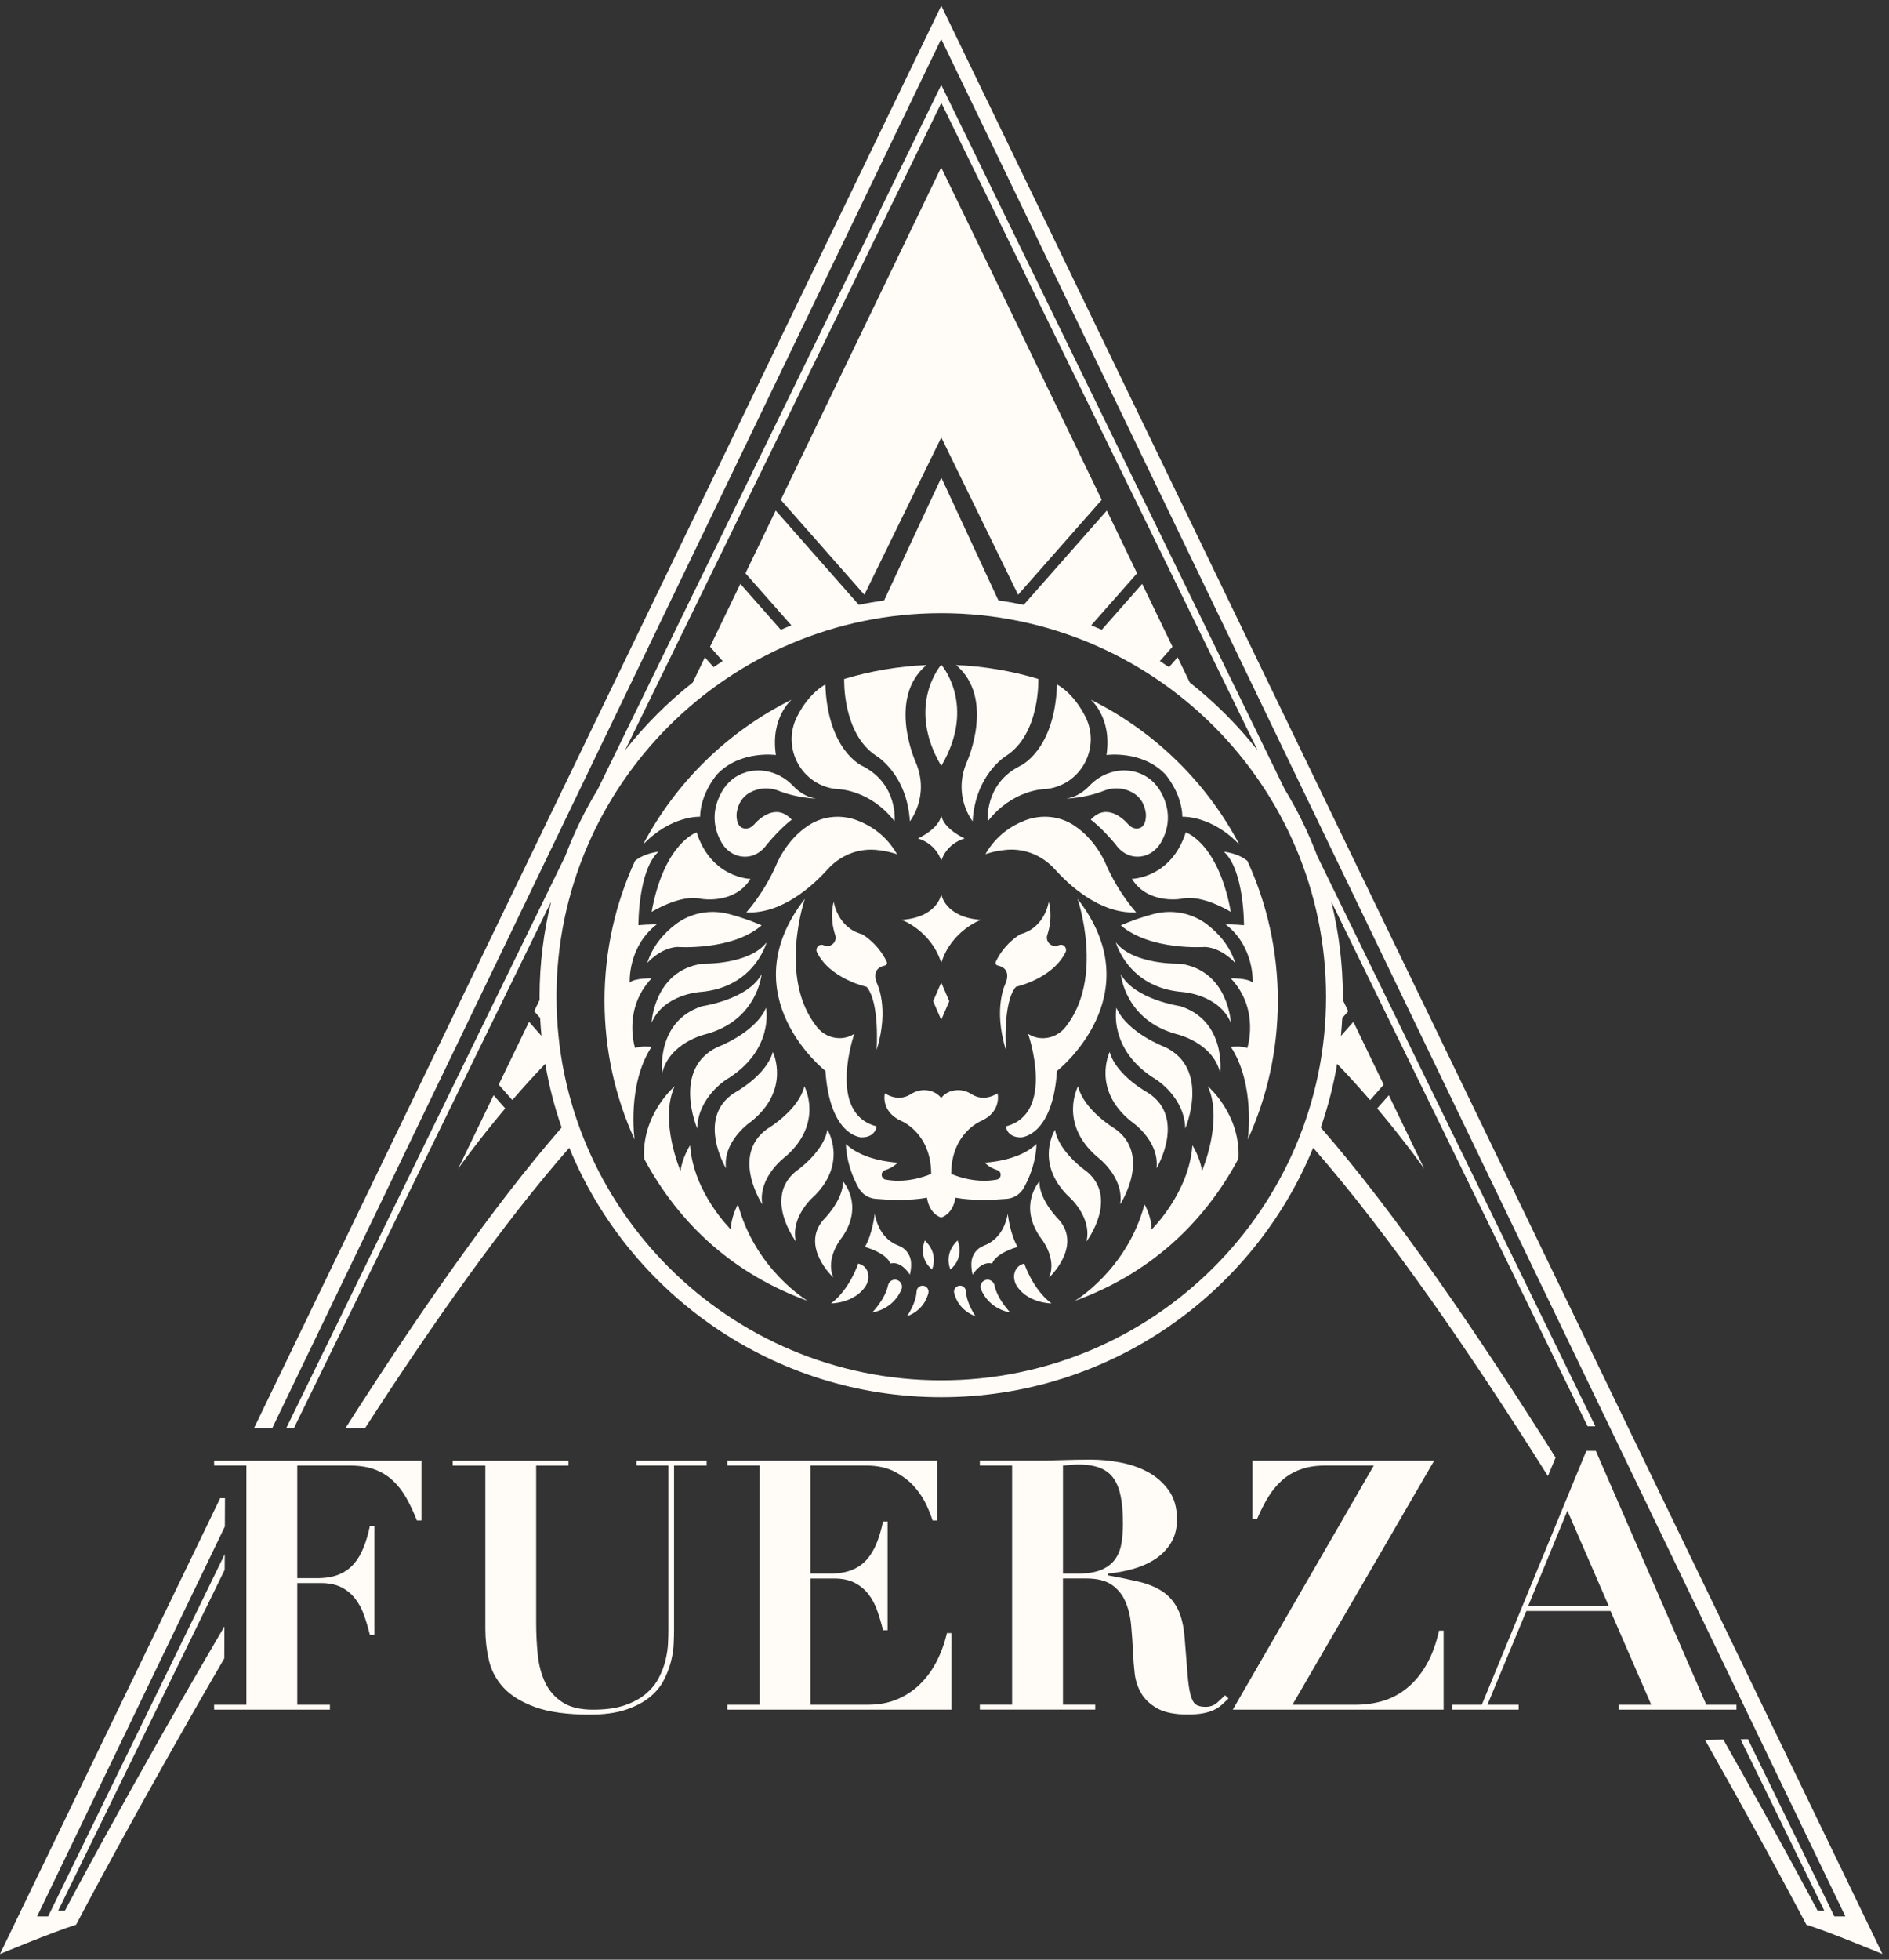 <?xml version="1.0" encoding="UTF-8"?> <svg xmlns="http://www.w3.org/2000/svg" width="108" height="112" viewBox="0 0 108 112" fill="none"><rect x="0" y="0" width="108" height="112" fill="#333333" stroke="none"/><path d="M12.832 92.954C7.53 101.974 3.711 109.197 3.711 109.197H3.327L12.846 89.717L12.85 88.825L2.751 109.526H2.121L12.856 87.244L12.863 85.621L12.59 85.623L0 111.674C0 111.674 3.071 110.399 4.351 109.999C4.351 109.999 7.845 103.322 12.824 94.781L12.832 92.954Z" fill="#FFFCF8"></path><path d="M91.211 81.516L75.314 48.929C74.808 47.593 74.185 46.313 73.449 45.106L65.009 27.805L64.76 27.296L64.369 26.491L63.914 25.556L53.814 4.854L43.714 25.558L43.258 26.493L42.867 27.298L42.619 27.807L34.178 45.108C33.443 46.313 32.819 47.593 32.315 48.929L16.371 81.612H16.808L31.509 51.526C31.079 53.271 30.848 55.093 30.848 56.966C30.848 57.026 30.851 57.085 30.853 57.143L30.539 57.792L30.88 58.179C30.898 58.524 30.926 58.867 30.959 59.207L30.246 58.399L28.512 61.989L29.291 62.872C29.864 62.207 30.499 61.503 31.174 60.799C31.386 62.051 31.701 63.267 32.111 64.441C28.217 68.905 23.865 75.171 19.757 81.612H20.877C24.735 75.636 28.806 69.865 32.547 65.598C35.974 73.95 44.212 79.853 53.812 79.853C63.413 79.853 71.65 73.95 75.078 65.598C79.391 70.517 84.144 77.438 88.5 84.362L88.936 83.303C84.523 76.28 79.746 69.294 75.513 64.441C75.921 63.267 76.236 62.051 76.448 60.8C77.126 61.505 77.759 62.209 78.332 62.874L79.11 61.991L77.377 58.4L76.664 59.208C76.696 58.867 76.724 58.525 76.742 58.181L77.083 57.794L76.77 57.145C76.77 57.085 76.775 57.026 76.775 56.968C76.775 55.093 76.543 53.273 76.114 51.528L90.767 81.516H91.211ZM53.814 78.888C41.684 78.888 31.816 69.055 31.816 56.966C31.816 44.877 41.684 35.045 53.814 35.045C65.944 35.045 75.814 44.879 75.814 56.968C75.814 69.056 65.944 78.888 53.814 78.888ZM68.023 39.006L67.329 37.567L66.835 38.128C66.663 38.01 66.489 37.896 66.312 37.782L67.035 36.962L65.302 33.37L62.99 35.993C62.789 35.905 62.589 35.822 62.385 35.741L65.01 32.764L63.28 29.178L58.528 34.569C58.052 34.469 57.569 34.386 57.081 34.316L55.751 31.454L55.431 30.767L53.819 27.298L52.2 30.767L51.88 31.454L50.55 34.316C50.062 34.386 49.579 34.468 49.102 34.569L44.35 29.178L42.62 32.764L45.246 35.741C45.044 35.822 44.841 35.905 44.641 35.993L42.328 33.37L40.595 36.962L41.318 37.782C41.144 37.896 40.969 38.011 40.796 38.128L40.301 37.567L39.608 39.006C38.169 40.14 36.87 41.441 35.737 42.88L42.793 28.44L43.787 26.407L44.024 25.924L53.822 5.873V5.885L63.613 25.924L63.85 26.407L64.844 28.44L71.9 42.88C70.763 41.441 69.462 40.14 68.023 39.006Z" fill="#FFFCF8"></path><path d="M65.205 23.893L53.816 0.326L42.422 23.893L14.527 81.612H15.569L41.098 28.62L53.812 2.23L66.527 28.62L105.505 109.525H104.875L99.933 99.394L99.514 99.403L104.3 109.197H103.917C103.917 109.197 101.799 105.19 98.528 99.422L97.482 99.443C100.989 105.629 103.276 109.999 103.276 109.999C104.555 110.399 107.626 111.674 107.626 111.674L65.205 23.893Z" fill="#FFFCF8"></path><path d="M53.81 9.567L45.039 27.741L44.641 28.569L49.419 33.991L50.537 31.704L50.826 31.113L50.863 31.036L53.817 25L56.764 31.036L56.802 31.113L57.09 31.704L58.208 33.991L62.987 28.569L62.588 27.741L53.81 9.567Z" fill="#FFFCF8"></path><path d="M81.429 66.794L79.403 62.596L78.738 63.349C80.375 65.292 81.429 66.794 81.429 66.794Z" fill="#FFFCF8"></path><path d="M26.193 66.794C26.193 66.794 27.248 65.292 28.884 63.349L28.22 62.596L26.193 66.794Z" fill="#FFFCF8"></path><path d="M47.193 61.207C47.448 64.972 49.256 65.003 49.256 65.003C50.082 65.003 50.113 64.37 50.113 64.37C47.255 63.643 48.843 59.087 48.843 59.087C48.809 59.108 48.775 59.129 48.739 59.148C48.058 59.518 47.203 59.314 46.72 58.713C44.458 55.901 46.018 51.367 46.018 51.367C41.702 56.904 47.193 61.207 47.193 61.207Z" fill="#FFFCF8"></path><path d="M49.031 46.894C48.108 46.537 47.071 46.625 46.24 47.163C44.906 48.025 44.364 49.471 44.364 49.471C43.638 51.1 42.67 52.145 42.67 52.145C44.741 52.252 46.546 50.543 47.318 49.682C48.001 48.921 48.994 48.494 50.015 48.567C50.738 48.619 51.288 48.822 51.288 48.822C50.67 47.737 49.774 47.18 49.031 46.894Z" fill="#FFFCF8"></path><path d="M47.88 45.1C47.901 45.101 47.922 45.103 47.944 45.104C47.944 45.104 49.75 45.135 51.147 46.939C51.147 46.939 51.369 44.82 49.306 43.776C49.306 43.776 47.322 42.922 47.188 39.125C47.188 39.125 46.305 39.528 45.581 40.935C44.649 42.743 45.847 44.932 47.88 45.1Z" fill="#FFFCF8"></path><path d="M50.116 43.207C50.116 43.207 51.862 44.251 52.02 46.941C52.02 46.941 53.195 45.485 52.338 43.524C52.338 43.524 50.715 39.907 52.968 38.01C51.34 38.081 49.763 38.355 48.265 38.805C48.265 38.803 48.148 41.942 50.116 43.207Z" fill="#FFFCF8"></path><path d="M40.026 46.678C40.05 45.319 41.011 44.241 41.011 44.241C42.33 42.865 44.361 43.15 44.361 43.15C44.032 41.014 45.259 39.988 45.259 39.988C41.626 41.788 38.645 44.699 36.762 48.274C38.359 46.59 40.026 46.678 40.026 46.678Z" fill="#FFFCF8"></path><path d="M37.252 59.829C37.252 59.829 36.622 59.758 36.312 59.901C36.312 59.901 35.574 57.701 37.252 55.915C37.252 55.915 36.287 55.891 36.002 56.153C36.002 56.153 35.883 54.112 37.549 52.83C37.549 52.83 37.025 52.83 36.501 52.877C36.501 52.877 36.477 49.745 37.644 48.679C37.644 48.679 36.849 48.749 36.304 49.201C35.186 51.633 34.562 54.339 34.562 57.19C34.562 60.02 35.176 62.706 36.279 65.124C36.281 65.124 35.835 61.989 37.252 59.829Z" fill="#FFFCF8"></path><path d="M42.192 68.83C42.192 68.83 41.788 69.531 41.788 70.268C41.788 70.268 39.645 68.185 39.454 65.454C39.454 65.454 39.002 66.165 38.907 66.924C38.907 66.924 37.669 64.046 38.574 62.08C38.574 62.08 36.688 63.68 36.823 66.219C38.87 70.039 42.026 72.847 46.186 74.351C46.184 74.351 43.193 72.587 42.192 68.83Z" fill="#FFFCF8"></path><path d="M40.305 59.119C43.321 58.329 43.542 55.672 43.542 55.672C42.78 57.127 40.145 57.506 40.145 57.506C37.478 58.36 37.859 61.334 37.859 61.334C38.265 59.594 40.305 59.119 40.305 59.119Z" fill="#FFFCF8"></path><path d="M40.044 56.693C43.151 56.433 43.83 53.853 43.83 53.853C42.828 55.156 40.166 55.076 40.166 55.076C37.392 55.46 37.252 58.454 37.252 58.454C37.952 56.81 40.044 56.693 40.044 56.693Z" fill="#FFFCF8"></path><path d="M41.53 61.696C44.291 60.02 43.798 57.597 43.798 57.597C43.18 59.039 41.014 59.846 41.014 59.846C38.406 61.093 39.862 64.496 39.862 64.496C39.901 62.711 41.53 61.696 41.53 61.696Z" fill="#FFFCF8"></path><path d="M42.963 64.085C45.23 62.251 44.185 60.122 44.185 60.122C43.808 61.488 41.969 62.47 41.969 62.47C39.789 63.901 41.505 66.77 41.505 66.77C41.323 65.166 42.963 64.085 42.963 64.085Z" fill="#FFFCF8"></path><path d="M44.926 66.089C47.117 64.165 45.987 62.08 45.987 62.08C45.666 63.459 43.869 64.516 43.869 64.516C41.749 66.033 43.58 68.83 43.58 68.83C43.332 67.237 44.926 66.089 44.926 66.089Z" fill="#FFFCF8"></path><path d="M47.303 64.564C47.092 65.859 45.499 66.947 45.499 66.947C43.636 68.48 45.503 70.949 45.503 70.949C45.173 69.493 46.575 68.334 46.575 68.334C48.476 66.42 47.303 64.564 47.303 64.564Z" fill="#FFFCF8"></path><path d="M47.642 73.013C47.162 71.867 48.143 70.715 48.143 70.715C49.426 68.874 48.197 67.522 48.197 67.522C48.212 68.613 47.063 69.731 47.063 69.731C45.756 71.257 47.642 73.013 47.642 73.013Z" fill="#FFFCF8"></path><path d="M38.719 54.12C38.719 54.12 41.844 54.353 43.545 52.886C43.545 52.886 42.734 52.514 41.66 52.235C40.609 51.964 39.485 52.17 38.623 52.829C37.982 53.319 37.318 54.036 37.006 55.037C37.004 55.037 37.735 54.184 38.719 54.12Z" fill="#FFFCF8"></path><path d="M43.23 45.144C43.654 45.011 44.116 45.032 44.527 45.198C45.575 45.617 46.654 45.643 46.654 45.643C46.086 45.555 45.645 45.232 45.335 44.905C44.654 44.193 43.651 43.861 42.698 44.12C42.683 44.123 42.669 44.128 42.654 44.133C42.056 44.305 41.565 44.72 41.262 45.26C40.55 46.531 40.919 47.588 41.268 48.177C41.513 48.59 41.924 48.889 42.403 48.951C43.342 49.071 43.832 48.276 43.832 48.276C44.715 47.224 45.268 46.848 45.268 46.848C44.38 45.882 43.434 46.759 43.099 47.136C42.98 47.271 42.81 47.357 42.631 47.354C42.022 47.344 42.117 46.482 42.117 46.482C42.225 45.658 42.742 45.298 43.23 45.144Z" fill="#FFFCF8"></path><path d="M37.252 52.12C37.252 52.12 38.903 51.084 40.08 51.369C40.08 51.369 41.988 51.717 42.908 50.23C42.908 50.23 40.669 50.195 39.829 47.573C39.829 47.572 37.978 48.159 37.252 52.12Z" fill="#FFFCF8"></path><path d="M49.087 72.22C49.08 72.218 49.074 72.216 49.067 72.215C49.067 72.215 48.581 73.698 47.512 74.493C47.512 74.493 48.789 74.493 49.454 73.56C49.808 73.061 49.681 72.373 49.087 72.22Z" fill="#FFFCF8"></path><path d="M52.088 72.148C52.062 71.72 51.78 71.343 51.378 71.192C50.913 71.018 50.229 70.562 50.011 69.367C50.011 69.367 49.893 70.505 49.449 71.265C49.449 71.265 50.655 71.582 50.91 72.215C50.91 72.215 51.45 71.993 52.021 72.847C52.02 72.847 52.112 72.546 52.088 72.148Z" fill="#FFFCF8"></path><path d="M51.368 73.191C51.13 73.053 50.826 73.19 50.771 73.46C50.601 74.274 49.863 75.014 49.863 75.014C50.916 74.805 51.363 74.112 51.541 73.691C51.618 73.505 51.541 73.292 51.368 73.191Z" fill="#FFFCF8"></path><path d="M52.866 73.502C52.648 73.419 52.414 73.574 52.404 73.806C52.372 74.509 51.855 75.226 51.855 75.226C52.706 74.91 52.986 74.273 53.079 73.896C53.118 73.73 53.026 73.562 52.866 73.502Z" fill="#FFFCF8"></path><path d="M50.583 55.185C50.684 55.166 50.74 55.057 50.696 54.966C50.193 53.899 49.291 53.393 49.291 53.393C47.863 53.014 47.667 51.526 47.667 51.526C47.468 52.325 47.613 53.023 47.753 53.44C47.884 53.829 47.486 54.193 47.11 54.027C47.105 54.026 47.102 54.024 47.097 54.023C46.941 53.951 46.756 54.024 46.701 54.187L46.696 54.203C46.671 54.273 46.675 54.351 46.706 54.418C47.452 55.946 49.547 56.4 49.547 56.4C50.309 57.286 50.118 60.007 50.118 60.007C50.88 57.571 50.118 56.154 50.118 56.154C49.868 55.441 50.307 55.241 50.583 55.185Z" fill="#FFFCF8"></path><path d="M52.872 70.897C52.477 71.974 53.29 72.553 53.29 72.553C53.674 71.537 52.872 70.897 52.872 70.897Z" fill="#FFFCF8"></path><path d="M56.076 52.57C54.005 52.427 53.815 51.099 53.815 51.099C53.815 51.099 53.624 52.427 51.553 52.57C51.553 52.57 53.243 53.187 53.815 55.037C54.386 53.187 56.076 52.57 56.076 52.57Z" fill="#FFFCF8"></path><path d="M53.816 49.201C53.816 49.201 54.054 48.251 55.149 47.919C55.149 47.919 53.935 47.373 53.816 46.591C53.697 47.375 52.482 47.919 52.482 47.919C53.577 48.251 53.816 49.201 53.816 49.201Z" fill="#FFFCF8"></path><path d="M53.352 57.221L53.812 58.288L54.273 57.221L53.812 56.152L53.352 57.221Z" fill="#FFFCF8"></path><path d="M54.622 68.45C55.624 68.636 56.846 68.578 57.566 68.516C57.974 68.48 58.335 68.245 58.534 67.888C59.281 66.553 59.257 65.381 59.257 65.381C58.242 66.378 56.288 66.449 56.288 66.449C56.6 66.722 56.786 66.8 57.019 66.877C57.297 66.97 57.264 67.368 56.977 67.42C55.603 67.671 54.384 67.088 54.384 67.088C54.384 64.763 56.075 64.075 56.075 64.075C57.297 63.529 57.034 62.486 57.034 62.486C56.363 62.899 55.833 62.719 55.562 62.543C55.303 62.374 55.001 62.285 54.691 62.306C54.072 62.348 53.811 62.756 53.811 62.756C53.811 62.756 53.548 62.35 52.931 62.306C52.623 62.285 52.319 62.374 52.06 62.543C51.789 62.719 51.259 62.899 50.588 62.486C50.588 62.486 50.327 63.53 51.548 64.075C51.548 64.075 53.238 64.763 53.238 67.088C53.238 67.088 52.019 67.669 50.645 67.42C50.356 67.368 50.324 66.968 50.603 66.877C50.836 66.8 51.022 66.721 51.334 66.449C51.334 66.449 49.382 66.378 48.365 65.381C48.365 65.381 48.341 66.552 49.088 67.888C49.287 68.245 49.65 68.48 50.056 68.516C50.776 68.578 51.998 68.638 53 68.45C53 68.45 53.072 69.32 53.809 69.588C54.55 69.32 54.622 68.45 54.622 68.45Z" fill="#FFFCF8"></path><path d="M58.368 65.003C58.368 65.003 60.178 64.972 60.431 61.208C60.431 61.208 65.923 56.905 61.606 51.369C61.606 51.369 63.166 55.903 60.904 58.715C60.42 59.316 59.565 59.52 58.886 59.15C58.85 59.131 58.816 59.111 58.781 59.089C58.781 59.089 60.369 63.644 57.512 64.372C57.51 64.37 57.543 65.003 58.368 65.003Z" fill="#FFFCF8"></path><path d="M60.308 49.681C61.08 50.541 62.883 52.25 64.956 52.142C64.956 52.142 63.988 51.099 63.262 49.469C63.262 49.469 62.72 48.025 61.385 47.161C60.553 46.623 59.518 46.535 58.594 46.892C57.852 47.178 56.956 47.736 56.336 48.819C56.336 48.819 56.886 48.615 57.609 48.563C58.634 48.492 59.626 48.919 60.308 49.681Z" fill="#FFFCF8"></path><path d="M53.816 43.776C55.862 40.314 53.816 37.99 53.816 37.99C53.816 37.99 51.769 40.312 53.816 43.776Z" fill="#FFFCF8"></path><path d="M58.315 43.776C56.252 44.82 56.474 46.939 56.474 46.939C57.871 45.135 59.677 45.104 59.677 45.104C59.698 45.103 59.72 45.101 59.741 45.1C61.774 44.932 62.974 42.743 62.042 40.935C61.317 39.528 60.434 39.125 60.434 39.125C60.299 42.922 58.315 43.776 58.315 43.776Z" fill="#FFFCF8"></path><path d="M55.29 43.522C54.433 45.483 55.608 46.939 55.608 46.939C55.767 44.249 57.513 43.205 57.513 43.205C59.481 41.94 59.363 38.803 59.363 38.803C57.864 38.353 56.289 38.079 54.66 38.008C56.912 39.906 55.29 43.522 55.29 43.522Z" fill="#FFFCF8"></path><path d="M62.363 39.988C62.363 39.988 63.59 41.014 63.261 43.15C63.261 43.15 65.293 42.865 66.613 44.241C66.613 44.241 67.574 45.319 67.599 46.678C67.599 46.678 69.265 46.59 70.862 48.274C68.977 44.699 65.996 41.79 62.363 39.988Z" fill="#FFFCF8"></path><path d="M71.121 52.877C70.597 52.83 70.073 52.83 70.073 52.83C71.739 54.112 71.62 56.153 71.62 56.153C71.334 55.891 70.37 55.915 70.37 55.915C72.047 57.701 71.31 59.901 71.31 59.901C71 59.758 70.37 59.829 70.37 59.829C71.786 61.989 71.341 65.124 71.341 65.124C72.444 62.706 73.058 60.02 73.058 57.19C73.058 54.339 72.434 51.633 71.316 49.201C70.771 48.749 69.977 48.679 69.977 48.679C71.145 49.747 71.121 52.877 71.121 52.877Z" fill="#FFFCF8"></path><path d="M69.053 62.08C69.957 64.044 68.72 66.924 68.72 66.924C68.625 66.165 68.173 65.454 68.173 65.454C67.982 68.185 65.84 70.268 65.84 70.268C65.84 69.531 65.435 68.83 65.435 68.83C64.435 72.587 61.443 74.351 61.443 74.351C65.602 72.847 68.759 70.039 70.806 66.219C70.939 63.68 69.053 62.08 69.053 62.08Z" fill="#FFFCF8"></path><path d="M69.764 61.332C69.764 61.332 70.144 58.358 67.478 57.504C67.478 57.504 64.842 57.125 64.08 55.67C64.08 55.67 64.302 58.327 67.318 59.117C67.319 59.119 69.359 59.594 69.764 61.332Z" fill="#FFFCF8"></path><path d="M70.373 58.454C70.373 58.454 70.234 55.46 67.459 55.076C67.459 55.076 64.797 55.156 63.795 53.853C63.795 53.853 64.474 56.433 67.581 56.693C67.581 56.693 69.673 56.81 70.373 58.454Z" fill="#FFFCF8"></path><path d="M67.765 64.496C67.765 64.496 69.221 61.093 66.613 59.846C66.613 59.846 64.448 59.039 63.829 57.597C63.829 57.597 63.336 60.02 66.097 61.696C66.097 61.696 67.726 62.711 67.765 64.496Z" fill="#FFFCF8"></path><path d="M65.659 62.47C65.659 62.47 63.82 61.486 63.443 60.122C63.443 60.122 62.4 62.251 64.665 64.085C64.665 64.085 66.305 65.168 66.122 66.77C66.122 66.77 67.839 63.901 65.659 62.47Z" fill="#FFFCF8"></path><path d="M63.755 64.516C63.755 64.516 61.958 63.459 61.637 62.08C61.637 62.08 60.508 64.165 62.697 66.089C62.697 66.089 64.292 67.237 64.044 68.83C64.044 68.83 65.876 66.033 63.755 64.516Z" fill="#FFFCF8"></path><path d="M62.119 70.949C62.119 70.949 63.986 68.48 62.122 66.947C62.122 66.947 60.529 65.859 60.319 64.564C60.319 64.564 59.146 66.42 61.047 68.334C61.047 68.334 62.447 69.493 62.119 70.949Z" fill="#FFFCF8"></path><path d="M59.425 67.523C59.425 67.523 58.196 68.876 59.479 70.717C59.479 70.717 60.46 71.869 59.98 73.015C59.98 73.015 61.866 71.259 60.561 69.735C60.561 69.733 59.412 68.613 59.425 67.523Z" fill="#FFFCF8"></path><path d="M70.621 55.037C70.309 54.036 69.645 53.319 69.004 52.829C68.14 52.17 67.017 51.964 65.967 52.235C64.891 52.514 64.08 52.886 64.08 52.886C65.781 54.351 68.906 54.12 68.906 54.12C69.89 54.184 70.621 55.037 70.621 55.037Z" fill="#FFFCF8"></path><path d="M64.972 44.132C64.958 44.129 64.943 44.124 64.928 44.119C63.975 43.86 62.972 44.19 62.291 44.904C61.98 45.229 61.539 45.555 60.973 45.642C60.973 45.642 62.051 45.616 63.099 45.197C63.512 45.033 63.974 45.01 64.396 45.143C64.884 45.298 65.4 45.657 65.511 46.48C65.511 46.48 65.606 47.342 64.997 47.352C64.817 47.355 64.648 47.267 64.529 47.134C64.194 46.756 63.248 45.88 62.36 46.846C62.36 46.846 62.913 47.223 63.796 48.274C63.796 48.274 64.285 49.07 65.225 48.949C65.702 48.888 66.115 48.587 66.36 48.174C66.709 47.586 67.078 46.529 66.366 45.257C66.063 44.717 65.57 44.304 64.972 44.132Z" fill="#FFFCF8"></path><path d="M67.794 47.571C66.954 50.193 64.715 50.228 64.715 50.228C65.635 51.715 67.543 51.367 67.543 51.367C68.72 51.082 70.371 52.118 70.371 52.118C69.645 48.158 67.794 47.571 67.794 47.571Z" fill="#FFFCF8"></path><path d="M58.559 72.215C58.553 72.216 58.546 72.218 58.54 72.22C57.946 72.373 57.819 73.061 58.173 73.558C58.837 74.492 60.115 74.492 60.115 74.492C59.046 73.698 58.559 72.215 58.559 72.215Z" fill="#FFFCF8"></path><path d="M56.718 72.215C56.972 71.582 58.178 71.265 58.178 71.265C57.734 70.505 57.617 69.367 57.617 69.367C57.4 70.562 56.714 71.018 56.249 71.192C55.846 71.341 55.565 71.72 55.539 72.148C55.515 72.546 55.608 72.847 55.608 72.847C56.177 71.993 56.718 72.215 56.718 72.215Z" fill="#FFFCF8"></path><path d="M56.259 73.192C56.084 73.293 56.009 73.506 56.088 73.691C56.266 74.112 56.713 74.805 57.765 75.015C57.765 75.015 57.028 74.275 56.858 73.46C56.801 73.192 56.499 73.054 56.259 73.192Z" fill="#FFFCF8"></path><path d="M54.763 73.502C54.605 73.562 54.512 73.731 54.553 73.895C54.644 74.271 54.925 74.909 55.776 75.226C55.776 75.226 55.26 74.51 55.227 73.806C55.216 73.572 54.98 73.417 54.763 73.502Z" fill="#FFFCF8"></path><path d="M57.511 60.004C57.511 60.004 57.32 57.283 58.082 56.397C58.082 56.397 60.178 55.943 60.923 54.415C60.956 54.348 60.958 54.27 60.933 54.2L60.928 54.184C60.873 54.021 60.688 53.95 60.532 54.02C60.527 54.021 60.523 54.023 60.519 54.025C60.143 54.19 59.745 53.826 59.876 53.437C60.016 53.02 60.161 52.322 59.962 51.523C59.962 51.523 59.766 53.01 58.338 53.39C58.338 53.39 57.434 53.896 56.933 54.963C56.889 55.056 56.945 55.163 57.046 55.182C57.322 55.238 57.761 55.438 57.514 56.15C57.511 56.153 56.749 57.568 57.511 60.004Z" fill="#FFFCF8"></path><path d="M54.753 70.897C54.753 70.897 53.951 71.538 54.334 72.553C54.334 72.553 55.148 71.974 54.753 70.897Z" fill="#FFFCF8"></path><path d="M12.242 83.76H14.088V97.43H12.242V97.71H18.861V97.43H16.996V90.475H18.339C18.807 90.475 19.197 90.555 19.512 90.714C19.826 90.873 20.09 91.091 20.304 91.365C20.518 91.638 20.687 91.953 20.815 92.314C20.942 92.674 21.051 93.048 21.146 93.433H21.407V87.218H21.146C21.053 87.671 20.932 88.08 20.785 88.447C20.638 88.815 20.451 89.127 20.224 89.387C19.997 89.647 19.713 89.847 19.372 89.987C19.031 90.127 18.613 90.197 18.119 90.197H16.996V83.762H20.025C20.56 83.762 21.023 83.835 21.418 83.982C21.813 84.128 22.158 84.338 22.451 84.611C22.745 84.884 23.003 85.214 23.223 85.6C23.444 85.987 23.648 86.419 23.835 86.899H24.096V83.482H12.242V83.76Z" fill="#FFFCF8"></path><path d="M36.389 83.76H38.214V93.153C38.214 93.353 38.207 93.602 38.194 93.903C38.181 94.202 38.134 94.522 38.054 94.862C37.974 95.202 37.846 95.542 37.672 95.882C37.497 96.222 37.251 96.528 36.929 96.801C36.608 97.074 36.205 97.293 35.717 97.461C35.229 97.629 34.623 97.712 33.902 97.712C33.166 97.712 32.582 97.568 32.148 97.282C31.714 96.996 31.386 96.62 31.165 96.154C30.945 95.687 30.805 95.158 30.744 94.565C30.684 93.973 30.654 93.363 30.654 92.737V83.764H32.5V83.484H25.883V83.764H27.748V93.096C27.748 93.696 27.815 94.288 27.949 94.875C28.083 95.463 28.36 95.984 28.781 96.445C29.202 96.905 29.808 97.277 30.596 97.564C31.384 97.85 32.427 97.993 33.724 97.993C34.527 97.993 35.201 97.903 35.749 97.723C36.298 97.542 36.753 97.31 37.114 97.024C37.474 96.737 37.748 96.414 37.936 96.054C38.124 95.695 38.264 95.336 38.357 94.975C38.45 94.615 38.504 94.272 38.517 93.945C38.53 93.618 38.537 93.35 38.537 93.135V83.762H40.402V83.482H36.391V83.76H36.389Z" fill="#FFFCF8"></path><path d="M53.556 94.942C53.301 95.441 52.984 95.878 52.603 96.251C52.221 96.625 51.783 96.914 51.289 97.121C50.794 97.327 50.24 97.43 49.624 97.43H46.336V90.215H47.679C48.148 90.215 48.538 90.294 48.852 90.454C49.166 90.613 49.43 90.831 49.644 91.102C49.858 91.376 50.028 91.693 50.155 92.052C50.282 92.411 50.391 92.785 50.486 93.171H50.747V86.956H50.486C50.393 87.409 50.272 87.819 50.125 88.185C49.978 88.552 49.791 88.865 49.564 89.125C49.337 89.385 49.053 89.585 48.712 89.725C48.371 89.865 47.953 89.935 47.459 89.935H46.336V83.76H49.525C50.179 83.76 50.734 83.884 51.189 84.129C51.643 84.376 52.015 84.666 52.302 84.998C52.59 85.331 52.813 85.674 52.975 86.027C53.135 86.38 53.249 86.669 53.316 86.897H53.577V83.481H41.584V83.76H43.43V97.43H41.584V97.71H54.399V93.334H54.138C54.005 93.906 53.81 94.442 53.556 94.942Z" fill="#FFFCF8"></path><path d="M69.578 97.32C69.403 97.473 69.183 97.55 68.915 97.55C68.675 97.55 68.491 97.503 68.363 97.41C68.236 97.317 68.136 97.13 68.063 96.85C67.99 96.571 67.933 96.177 67.893 95.671C67.853 95.166 67.8 94.493 67.733 93.653C67.68 92.935 67.543 92.361 67.322 91.935C67.102 91.508 66.803 91.175 66.43 90.934C66.054 90.695 65.61 90.515 65.096 90.395C64.581 90.274 63.996 90.154 63.342 90.035V89.934C63.797 89.895 64.257 89.811 64.726 89.684C65.194 89.557 65.618 89.375 65.999 89.134C66.38 88.895 66.691 88.585 66.93 88.206C67.17 87.827 67.291 87.37 67.291 86.837C67.291 86.17 67.135 85.617 66.82 85.178C66.505 84.739 66.108 84.389 65.627 84.129C65.145 83.869 64.613 83.687 64.032 83.579C63.451 83.472 62.9 83.42 62.377 83.42C61.816 83.42 61.261 83.43 60.713 83.449C60.165 83.469 59.61 83.478 59.048 83.478H56.02V83.758H57.865V97.428H56.02V97.707H62.617V97.428H60.772V90.213H62.095C62.723 90.213 63.211 90.333 63.559 90.572C63.907 90.812 64.168 91.131 64.341 91.531C64.514 91.931 64.625 92.387 64.672 92.9C64.719 93.414 64.755 93.943 64.783 94.489C64.796 94.849 64.827 95.233 64.873 95.639C64.92 96.046 65.042 96.421 65.243 96.768C65.444 97.114 65.751 97.403 66.165 97.638C66.58 97.87 67.154 97.987 67.89 97.987C68.251 97.987 68.553 97.964 68.793 97.917C69.034 97.87 69.236 97.807 69.404 97.727C69.571 97.647 69.718 97.551 69.845 97.438C69.972 97.325 70.103 97.202 70.237 97.068L70.036 96.888C69.906 97.023 69.752 97.166 69.578 97.32ZM61.596 89.936H60.773V83.761C60.92 83.748 61.067 83.735 61.214 83.721C61.361 83.708 61.508 83.701 61.654 83.701C62.162 83.701 62.58 83.768 62.908 83.901C63.236 84.035 63.492 84.238 63.68 84.511C63.867 84.784 64.001 85.131 64.081 85.55C64.161 85.97 64.202 86.472 64.202 87.059C64.202 87.419 64.179 87.772 64.132 88.118C64.084 88.464 63.975 88.775 63.8 89.046C63.626 89.32 63.366 89.536 63.019 89.695C62.673 89.856 62.198 89.936 61.596 89.936Z" fill="#FFFCF8"></path><path d="M81.543 95.161C81.229 95.701 80.861 96.14 80.44 96.48C80.019 96.82 79.561 97.064 79.066 97.21C78.572 97.357 78.056 97.43 77.522 97.43H73.893L81.996 83.481H71.607V86.817H71.868C72.069 86.351 72.282 85.931 72.509 85.559C72.736 85.186 73.001 84.866 73.301 84.599C73.601 84.333 73.952 84.126 74.353 83.98C74.755 83.833 75.222 83.76 75.757 83.76H78.544L70.482 97.71H82.536V93.194H82.275C82.102 93.966 81.857 94.623 81.543 95.161Z" fill="#FFFCF8"></path><path d="M92.541 97.709H99.279V97.43H97.554L91.237 82.921H90.695L84.719 97.43H83.035V97.709H86.826V97.43H85.041L87.267 92.073H92.079L94.406 97.43H92.541V97.709ZM87.368 91.795L89.613 86.339L91.98 91.795H87.368Z" fill="#FFFCF8"></path></svg> 